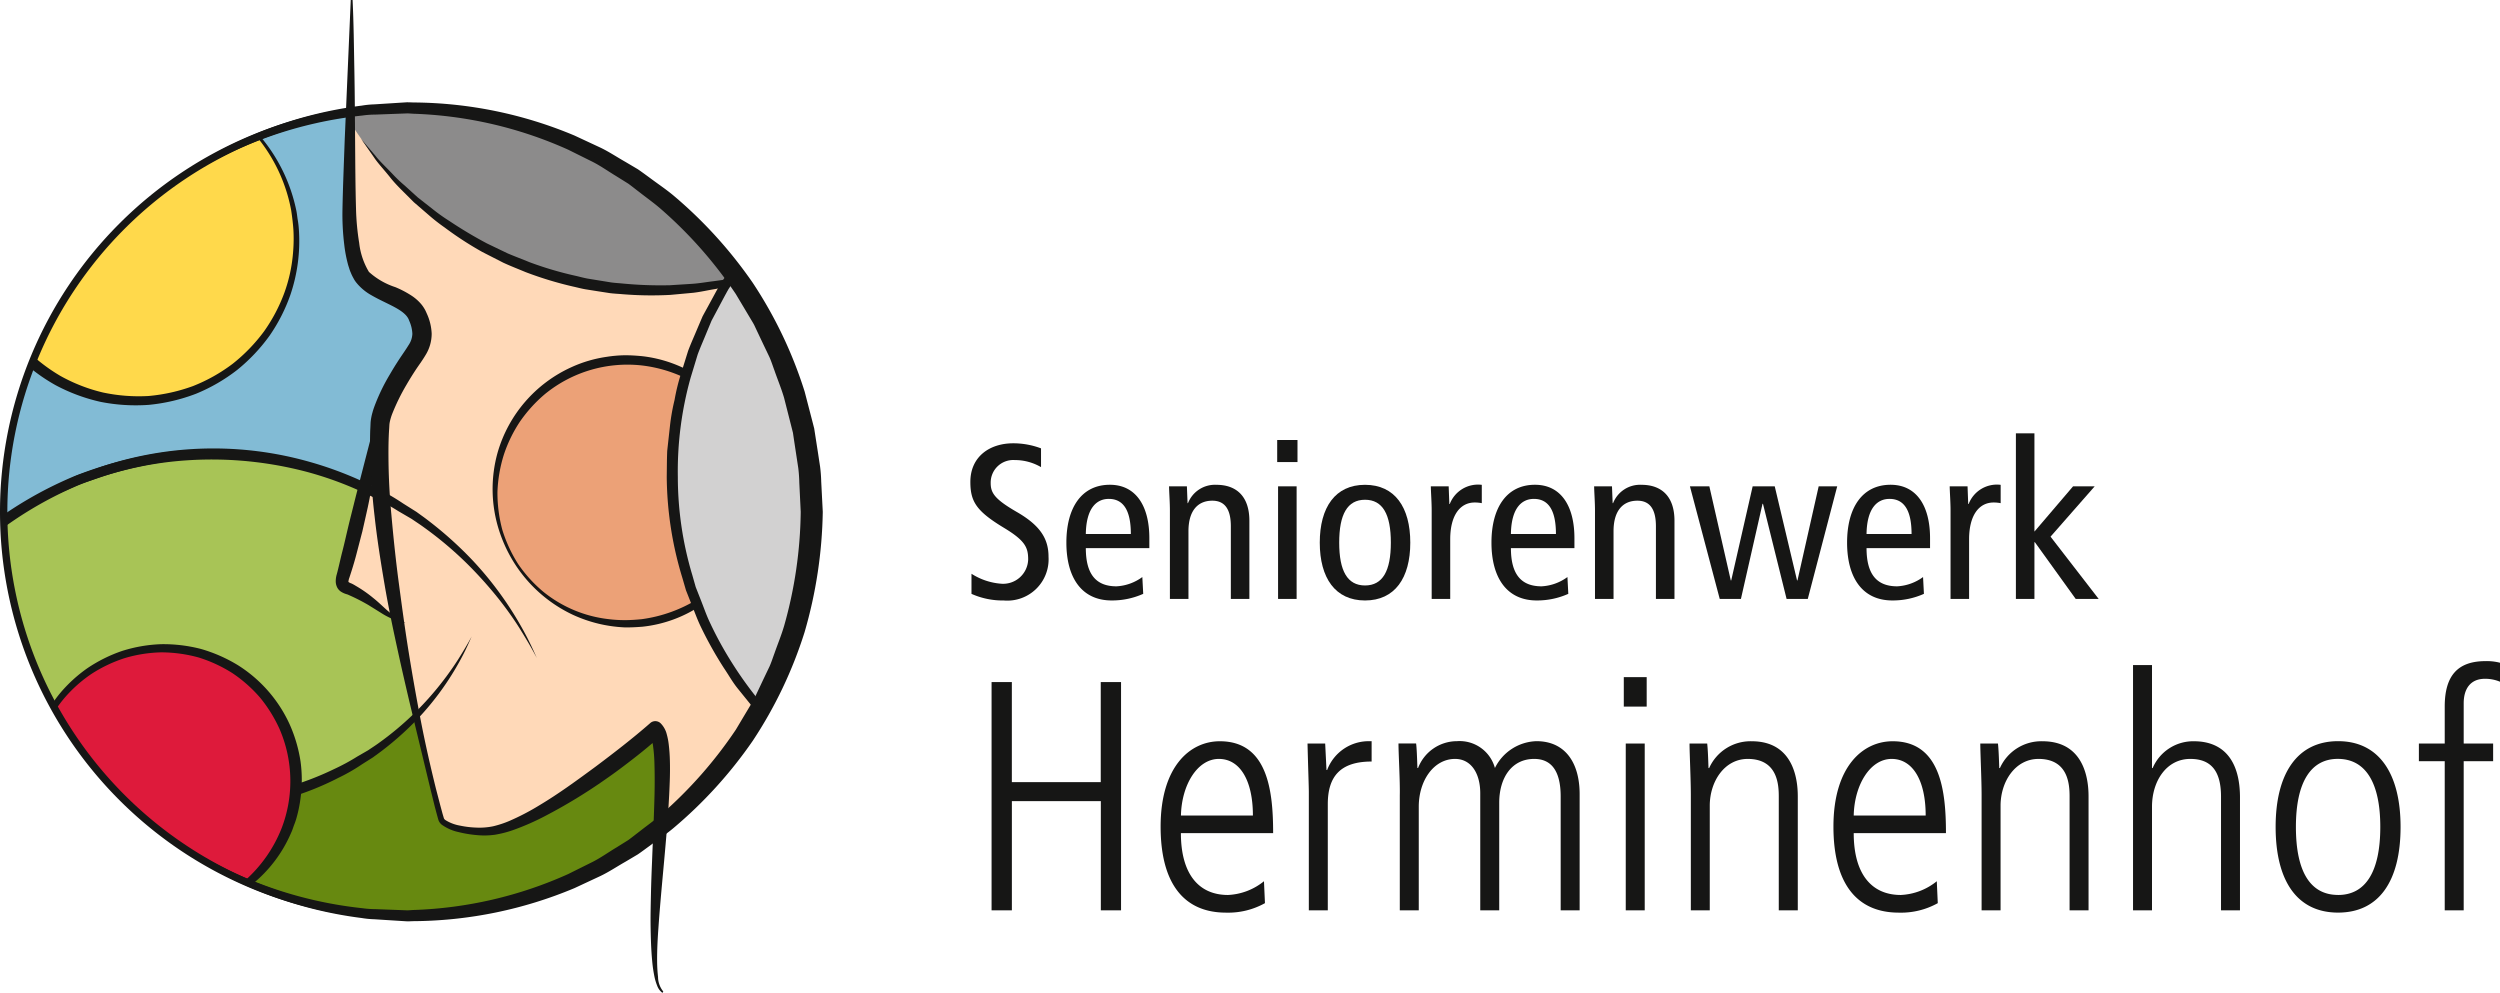 <?xml version="1.0" encoding="UTF-8"?>
<svg xmlns="http://www.w3.org/2000/svg" xmlns:xlink="http://www.w3.org/1999/xlink" width="221.668" height="88.034" viewBox="0 0 221.668 88.034">
  <defs>
    <clipPath id="clip-path">
      <path id="Pfad_983" data-name="Pfad 983" d="M9.257,56.329A35.825,35.825,0,1,0,45.08,20.5,35.825,35.825,0,0,0,9.257,56.329" transform="translate(-9.257 -20.503)" fill="none"></path>
    </clipPath>
  </defs>
  <g id="Gruppe_55" data-name="Gruppe 55" transform="translate(-13282.4 172.718)">
    <g id="Gruppe_49" data-name="Gruppe 49">
      <g id="Gruppe_37" data-name="Gruppe 37" transform="translate(13282.728 -163.16)">
        <g id="Gruppe_36" data-name="Gruppe 36" clip-path="url(#clip-path)">
          <path id="Pfad_965" data-name="Pfad 965" d="M37.5,20.233A14.3,14.3,0,0,1,40.369,21l-.062,12.681s2,3.088,2.267,3a33.117,33.117,0,0,1,3.974,2.445l-.122,2.936L43.49,46.768l-.583,8.137L38.02,52.851,28.263,51.3S11.94,57.754,9.3,57.165C5.39,56.292,15.88,29.918,15.88,29.918L28.508,23.1Z" transform="translate(-9.656 -20.637)" fill="#82bbd5"></path>
          <path id="Pfad_966" data-name="Pfad 966" d="M58.507,90.869a31.843,31.843,0,1,1-8.533-44.216,31.842,31.842,0,0,1,8.533,44.216" transform="translate(-13.589 -10.516)" fill="#a8c456"></path>
          <path id="Pfad_967" data-name="Pfad 967" d="M58.646,90.994s-.467.626-1.345,1.8c-.228.286-.449.635-.752.967s-.638.694-1,1.086-.733.826-1.172,1.246l-1.45,1.29a30.959,30.959,0,0,1-8.357,5.182A32.869,32.869,0,0,1,32.089,105.1a32.767,32.767,0,0,1-14.652-3.54c-.615-.283-1.175-.676-1.771-1.013l-.888-.528-.443-.265c-.165-.108-.283-.206-.429-.311a31.654,31.654,0,0,1-3.285-2.609,31.365,31.365,0,0,1-5.626-6.626L3.86,88.289c-.374-.648-.651-1.348-.982-2.023L2.4,85.24c-.136-.351-.257-.71-.386-1.066-.243-.718-.532-1.425-.74-2.159a32.243,32.243,0,0,1,.142-18.427l.79-2.235.2-.559.254-.537.506-1.075.509-1.075a11.458,11.458,0,0,1,.589-1.031L5.5,55.015a35.55,35.55,0,0,1,6.4-6.945A34.54,34.54,0,0,1,20,43.3a34.628,34.628,0,0,1,8.963-2.221c.758-.082,1.522-.076,2.279-.117.378-.012.756-.036,1.133-.04l1.13.064c.75.055,1.5.052,2.242.157s1.474.228,2.205.34a33.14,33.14,0,0,1,11.9,4.84c.151.1.289.171.451.283l.408.313.814.621c.531.427,1.1.795,1.591,1.262A32.049,32.049,0,0,1,64.149,73.628a31.015,31.015,0,0,1-1.7,9.684q-.349.965-.658,1.826c-.227.565-.5,1.069-.721,1.553s-.44.922-.636,1.327-.436.74-.618,1.059l-1.169,1.917m0,0s.4-.669,1.157-1.925c.181-.319.418-.654.614-1.06s.4-.851.627-1.332.488-.988.71-1.554q.3-.859.647-1.827a30.927,30.927,0,0,0,1.643-9.669,31.773,31.773,0,0,0-2.389-12.45,32.444,32.444,0,0,0-8.813-12.025c-.488-.451-1.068-.817-1.6-1.232l-.823-.609L50,47c-.122-.08-.285-.174-.427-.26a32.57,32.57,0,0,0-11.742-4.581l-2.162-.3c-.724-.092-1.461-.077-2.193-.122l-1.1-.046c-.369.01-.737.039-1.106.055-.739.053-1.483.058-2.221.147a34.188,34.188,0,0,0-8.714,2.219,33.6,33.6,0,0,0-7.835,4.68,34.667,34.667,0,0,0-6.209,6.811A34.714,34.714,0,0,0,2.3,63.863,33.664,33.664,0,0,0,.873,72.876,34.332,34.332,0,0,0,2.055,81.79c.191.719.464,1.412.691,2.116.122.35.233.7.36,1.048l.454,1.007c.313.664.574,1.354.93,1.992s.724,1.265,1.084,1.892a30.745,30.745,0,0,0,5.41,6.565,30.89,30.89,0,0,0,3.22,2.637c.133.1.282.219.4.3l.435.265.865.534c.583.34,1.132.737,1.732,1.025a32.46,32.46,0,0,0,14.452,3.709,31.79,31.79,0,0,0,12.444-2.417A30.891,30.891,0,0,0,52.9,97.344l1.455-1.281c.442-.417.81-.854,1.177-1.237l1-1.078c.3-.332.528-.676.756-.962l1.355-1.791" transform="translate(-13.728 -10.64)" fill="#161615"></path>
          <path id="Pfad_968" data-name="Pfad 968" d="M59.316,1.9,30.472,24.711,30.1,43.453l6.227,4.922-.085,3.389L34,53.034l-1.271,2.477-.968,8.122-2.2,8.217,4.889,2.9,1.867,10.141,1.95,7.708s.822.887,3.639.943a7.5,7.5,0,0,0,4.338-1.054l9.684-6.748,1.731-.343.948,12.482L84.285,54.735Z" transform="translate(0.549 -29.489)" fill="#ffd9b8"></path>
          <path id="Pfad_969" data-name="Pfad 969" d="M84.921,32.568A31.843,31.843,0,0,1,30.309,0" transform="translate(-0.844 -30.405)" fill="#8c8b8b"></path>
          <path id="Pfad_970" data-name="Pfad 970" d="M62.038,47.278a11.7,11.7,0,1,1-11.7-11.7,11.7,11.7,0,0,1,11.7,11.7" transform="translate(4.931 -13.223)" fill="#eca177"></path>
          <path id="Pfad_971" data-name="Pfad 971" d="M62.148,47.412s-.013.288-.037.826a6.648,6.648,0,0,1-.108.988c-.033.193-.05.4-.095.626s-.108.452-.166.7A11.928,11.928,0,0,1,57.081,57.4a11.48,11.48,0,0,1-5.311,1.968c-.51.04-1.008.068-1.551.061A12.252,12.252,0,0,1,45.582,58.3a12.375,12.375,0,0,1-5.023-4.348,12.655,12.655,0,0,1-1.49-3.1,12.015,12.015,0,0,1-.141-6.912A11.947,11.947,0,0,1,45.5,36.346a11.422,11.422,0,0,1,3.142-.914,11.283,11.283,0,0,1,1.585-.133c.562,0,1.014.034,1.53.082A11.552,11.552,0,0,1,60.34,40.9a12.025,12.025,0,0,1,1.407,3.368l.165.7c.044.219.062.432.093.624a6.618,6.618,0,0,1,.107.989c.022.54.036.827.036.827m-.079,0s-.016-.285-.047-.82a6.667,6.667,0,0,0-.119-.979c-.033-.191-.058-.4-.11-.617l-.19-.682a10.766,10.766,0,0,0-1.56-3.212,11.855,11.855,0,0,0-3.319-3.145A12.151,12.151,0,0,0,51.7,36.2a11.559,11.559,0,0,0-8.567,2.537,12.545,12.545,0,0,0-2.189,2.4,12.177,12.177,0,0,0-1.456,2.97,12.551,12.551,0,0,0-.571,3.319,12.732,12.732,0,0,0,.429,3.34,12.393,12.393,0,0,0,1.412,3.052,11.983,11.983,0,0,0,2.226,2.451,11.2,11.2,0,0,0,5.752,2.423,11.541,11.541,0,0,0,1.513.092c.467,0,.971-.036,1.443-.082a12.621,12.621,0,0,0,5.039-1.818,11.824,11.824,0,0,0,3.316-3.154,10.814,10.814,0,0,0,1.56-3.215c.067-.24.129-.469.188-.684s.076-.423.108-.614a6.634,6.634,0,0,0,.117-.98c.031-.537.046-.823.046-.823" transform="translate(4.862 -13.357)" fill="#161615"></path>
          <path id="Pfad_972" data-name="Pfad 972" d="M24.031,71.617l2.735-3.69,1.255-4.458L31.5,62.023l4.965-3.171,2.149-1.943,2.445,9.371a5.826,5.826,0,0,0,3.47.856c2.508.046,5.886-2.018,5.886-2.018l9.847-7.078.262,3.313.053,5.9a41.323,41.323,0,0,1-20.039,7.316,31.375,31.375,0,0,1-16.511-2.953" transform="translate(-2.122 -2.919)" fill="#678910"></path>
          <path id="Pfad_973" data-name="Pfad 973" d="M6.67,55.491l1.5,1.831c.48.578,1.152,1.2,1.87,1.941.368.366.819.7,1.259,1.075a14.539,14.539,0,0,0,1.44,1.13c.529.357,1.065.752,1.643,1.12l1.858,1.032c.647.334,1.35.6,2.044.916a9.1,9.1,0,0,0,1.084.406l1.117.374a26.481,26.481,0,0,0,4.771,1,26.5,26.5,0,0,0,9.98-.737A26.151,26.151,0,0,0,39.8,63.871a18.36,18.36,0,0,0,2.054-1.111l.976-.564c.311-.214.636-.418.925-.63A26.8,26.8,0,0,0,46.9,58.935a27.48,27.48,0,0,0,3.9-4.786c.4-.636.7-1.142.9-1.495l.3-.541-.252.566c-.166.366-.414.906-.779,1.566A24.808,24.808,0,0,1,47.3,59.322a27.077,27.077,0,0,1-3.128,2.825c-.3.236-.6.445-.906.673l-.991.627a16.267,16.267,0,0,1-2.091,1.2A25.2,25.2,0,0,1,35.487,66.5a25.729,25.729,0,0,1-10.35.764,25.554,25.554,0,0,1-4.919-1.121c-.384-.139-.768-.276-1.146-.412a7.272,7.272,0,0,1-1.1-.454c-.7-.351-1.413-.654-2.066-1.023L14.04,63.118c-.578-.4-1.112-.823-1.636-1.21a12.708,12.708,0,0,1-1.416-1.215c-.426-.415-.857-.776-1.209-1.172-.684-.81-1.321-1.477-1.765-2.084C7.159,56.2,6.67,55.491,6.67,55.491" transform="translate(-10.506 -5.236)" fill="#161615"></path>
          <path id="Pfad_974" data-name="Pfad 974" d="M19.453,75.859a11.745,11.745,0,1,1,14.5-8.106,11.745,11.745,0,0,1-14.5,8.106" transform="translate(-8.463 -4.9)" fill="#de1a3b"></path>
          <path id="Pfad_975" data-name="Pfad 975" d="M19.5,76.024l-.784-.265a6.6,6.6,0,0,1-.924-.378c-.178-.085-.377-.163-.575-.268s-.4-.236-.62-.362A11.929,11.929,0,0,1,10.9,62.744a14.946,14.946,0,0,1,.328-1.507A12.383,12.383,0,0,1,13.456,57a12.605,12.605,0,0,1,2.472-2.284,13.028,13.028,0,0,1,3.091-1.539,12.932,12.932,0,0,1,3.466-.6A13.333,13.333,0,0,1,26.013,53a13.364,13.364,0,0,1,3.263,1.431,12.149,12.149,0,0,1,4.594,5.238,12.779,12.779,0,0,1,.968,3.28,12.01,12.01,0,0,1,0,3.31,11.743,11.743,0,0,1-.313,1.575,6.355,6.355,0,0,1-.245.749c-.092.237-.154.469-.268.707a11.9,11.9,0,0,1-3.463,4.581,12.1,12.1,0,0,1-7.9,2.635l-.721-.031c-.225-.016-.435-.056-.629-.079a6.725,6.725,0,0,1-.985-.174l-.811-.2m.03-.093.805.175a6.727,6.727,0,0,0,.977.147c.194.019.4.053.623.064s.461,0,.712,0A10.7,10.7,0,0,0,26.17,75.7a11.624,11.624,0,0,0,3.942-2.343,12.163,12.163,0,0,0,3.021-4.382,11.636,11.636,0,0,0-.162-8.9,12.46,12.46,0,0,0-1.7-2.739,12.14,12.14,0,0,0-2.454-2.181,12.483,12.483,0,0,0-3.016-1.4,12.613,12.613,0,0,0-3.3-.454,12.225,12.225,0,0,0-3.271.518,12.389,12.389,0,0,0-2.95,1.41,12.052,12.052,0,0,0-2.383,2.133,11.272,11.272,0,0,0-1.649,2.614A11.06,11.06,0,0,0,11.7,61.4c-.138.458-.257.951-.353,1.422a11.857,11.857,0,0,0,.325,5.437A11.706,11.706,0,0,0,13.9,72.328a10.728,10.728,0,0,0,2.743,2.337l.615.357c.2.105.392.184.568.267a6.5,6.5,0,0,0,.916.375l.783.265" transform="translate(-8.522 -5.017)" fill="#161615"></path>
          <path id="Pfad_976" data-name="Pfad 976" d="M79.556,84.526a31.843,31.843,0,0,1-.571-63.584" transform="translate(10.039 -20.291)" fill="#d2d1d1"></path>
          <path id="Pfad_977" data-name="Pfad 977" d="M79.705,84.526l-1.083-.046c-.7-.042-1.742-.122-3.05-.322A31.653,31.653,0,0,1,65.231,80.59a32.9,32.9,0,0,1-5.978-4.317l-1.39-1.4a13.943,13.943,0,0,1-1.375-1.49l-1.32-1.634c-.443-.553-.787-1.175-1.189-1.768a33.594,33.594,0,0,1-2.121-3.807c-.31-.669-.556-1.37-.841-2.06l-.412-1.043L50.294,62A31.4,31.4,0,0,1,48.9,53.008c.013-.765.009-1.53.042-2.294q.125-1.139.251-2.276a18.247,18.247,0,0,1,.4-2.242,17.793,17.793,0,0,1,.531-2.2q.336-1.079.669-2.146c.262-.7.572-1.373.853-2.055l.432-1.013c.175-.322.351-.642.525-.961.351-.638.687-1.277,1.044-1.9l1.2-1.759.593-.863.676-.789,1.329-1.551c.466-.506.921-.951,1.394-1.409a32.868,32.868,0,0,1,5.895-4.416A31.044,31.044,0,0,1,75.009,21.39a28.984,28.984,0,0,1,3.045-.378l1.081-.07-1.077.122c-.7.083-1.725.243-3.01.513a33.024,33.024,0,0,0-4.541,1.338,32.663,32.663,0,0,0-5.488,2.7,32.228,32.228,0,0,0-5.669,4.446c-.446.452-.921.937-1.342,1.418q-.625.763-1.264,1.544c-.211.26-.426.521-.641.783-.19.28-.38.564-.571.847q-.576.852-1.158,1.719c-.343.607-.666,1.232-1,1.854l-.5.939-.411.989c-.268.666-.565,1.324-.816,2l-.635,2.09A30.82,30.82,0,0,0,49.883,53a30.392,30.392,0,0,0,1.287,8.733l.3,1.054.4,1.016c.27.67.5,1.355.8,2.006A32.232,32.232,0,0,0,54.7,69.529a33.946,33.946,0,0,0,5.067,6.246,32.028,32.028,0,0,0,15.841,8.2c1.293.239,2.316.384,3.021.455l1.078.1" transform="translate(9.89 -20.291)" fill="#161615"></path>
          <path id="Pfad_978" data-name="Pfad 978" d="M32.942,38.049l.034.261a4.57,4.57,0,0,1,.053.741c.015.331,0,.713-.021,1.163s-.056.949-.123,1.492c-.108,1.091-.294,2.353-.538,3.7-.126.67-.248,1.364-.4,2.061s-.317,1.409-.476,2.118c-.184.7-.366,1.407-.547,2.1s-.394,1.367-.611,2.026a1.23,1.23,0,0,0-.076.313.216.216,0,0,0,0,.042l0,0-.015-.024.009.013.015.027c-.021-.031-.031-.03-.027-.025a.959.959,0,0,0,.289.151c.206.095.317.176.457.254A11.3,11.3,0,0,1,32.444,55.5c.437.35.795.7,1.118.992a9.139,9.139,0,0,0,.879.7,8.734,8.734,0,0,0,.851.516s-.09-.021-.257-.062a5.448,5.448,0,0,1-.715-.222,6.488,6.488,0,0,1-1.054-.522c-.374-.233-.8-.5-1.256-.782a16.923,16.923,0,0,0-1.508-.784c-.139-.061-.3-.142-.39-.168a1.867,1.867,0,0,1-.581-.265,1.009,1.009,0,0,1-.2-.2l-.019-.024-.009-.013-.031-.049a.957.957,0,0,1-.056-.11,1.221,1.221,0,0,1-.105-.44,2.2,2.2,0,0,1,.092-.679c.175-.642.313-1.327.491-2.014s.334-1.393.5-2.094.347-1.4.518-2.091.346-1.367.512-2.023c.338-1.311.654-2.534.925-3.583.135-.525.257-1.007.366-1.433.09-.427.2-.8.257-1.106a7.133,7.133,0,0,0,.133-.725c.024-.171.037-.261.037-.261" transform="translate(0.331 -12.029)" fill="#161615"></path>
          <path id="Pfad_979" data-name="Pfad 979" d="M20.693,18.881a14.23,14.23,0,1,1-13.069,15.3,14.231,14.231,0,0,1,13.069-15.3" transform="translate(-10.067 -21.308)" fill="#ffd94b"></path>
          <path id="Pfad_980" data-name="Pfad 980" d="M20.841,18.846l1.005-.028a8.036,8.036,0,0,1,1.207.042c.237.022.5.028.765.065l.857.15a14.54,14.54,0,0,1,8.567,5.112,14.789,14.789,0,0,1,2.9,6.138c.073.3.095.6.145.909a8.437,8.437,0,0,1,.108.934,14.856,14.856,0,0,1-.755,5.735A15.182,15.182,0,0,1,33.8,41.517a15.688,15.688,0,0,1-2.858,3.03,15.518,15.518,0,0,1-3.667,2.127,15.951,15.951,0,0,1-4.186.986,16.064,16.064,0,0,1-4.264-.261,15.737,15.737,0,0,1-4-1.48,15.652,15.652,0,0,1-3.363-2.528A15.333,15.333,0,0,1,9,40.088,15.2,15.2,0,0,1,7.311,34.45a8.231,8.231,0,0,1-.037-.949c0-.307-.024-.6,0-.914a14.486,14.486,0,0,1,1.974-6.624,14.762,14.762,0,0,1,3.891-4.281,14.523,14.523,0,0,1,3.931-2.049l.829-.27c.262-.077.516-.122.747-.176a8.056,8.056,0,0,1,1.189-.219l1-.12m.006.1-.989.138a7.987,7.987,0,0,0-1.175.24c-.228.059-.479.108-.737.188l-.811.294a13.117,13.117,0,0,0-3.762,2.174,14.147,14.147,0,0,0-3.534,4.314,14.736,14.736,0,0,0-1.628,6.285A14.257,14.257,0,0,0,9.9,39.6a14.411,14.411,0,0,0,2.26,3.1,15.121,15.121,0,0,0,3.113,2.41,14.716,14.716,0,0,0,3.734,1.452,15.262,15.262,0,0,0,4.059.313,15.416,15.416,0,0,0,3.942-.882,14.876,14.876,0,0,0,3.518-1.977,15.087,15.087,0,0,0,2.769-2.861,14.611,14.611,0,0,0,1.814-3.442,13.6,13.6,0,0,0,.776-3.681,13.743,13.743,0,0,0,.024-1.851c-.037-.584-.114-1.192-.2-1.772a14.384,14.384,0,0,0-2.675-6.051,14.228,14.228,0,0,0-4.264-3.687,13.121,13.121,0,0,0-4.1-1.5l-.85-.148c-.268-.037-.523-.043-.759-.064a8.119,8.119,0,0,0-1.2-.043l-1,.028" transform="translate(-10.219 -21.321)" fill="#161615"></path>
          <path id="Pfad_981" data-name="Pfad 981" d="M72.074,31.8l-.446.273c-.3.174-.724.433-1.292.725a29.5,29.5,0,0,1-4.891,2.035l-1.656.442-.866.23L62,35.68c-.624.1-1.265.252-1.926.328l-2.026.187a31.3,31.3,0,0,1-4.258-.062c-.362-.033-.728-.046-1.09-.092l-1.087-.168L50.521,35.7c-.362-.062-.718-.16-1.08-.24a31.9,31.9,0,0,1-4.21-1.278c-.67-.279-1.344-.54-1.989-.838l-1.874-.957a30.049,30.049,0,0,1-3.334-2.168,16.241,16.241,0,0,1-1.446-1.134q-.674-.581-1.3-1.121c-.768-.787-1.517-1.467-2.07-2.168S32.123,24.538,31.77,24L30.625,22.36l1.293,1.524c.389.5.964,1.023,1.566,1.665a11.91,11.91,0,0,0,1.02.961q.547.5,1.149,1.044c.426.332.868.681,1.327,1.04a15.848,15.848,0,0,0,1.467,1.044,38.2,38.2,0,0,0,3.329,1.99l1.845.887c.636.271,1.293.513,1.944.783a30.979,30.979,0,0,0,4.094,1.209c.349.079.694.178,1.045.242l1.057.172,1.053.171c.351.047.706.064,1.057.1a34.85,34.85,0,0,0,4.136.147l1.978-.125c.645-.043,1.263-.159,1.874-.23l.9-.125c.3-.064.589-.126.876-.19.571-.123,1.123-.245,1.651-.359a35.049,35.049,0,0,0,4.962-1.677c1.167-.5,1.82-.826,1.82-.826" transform="translate(1.063 -19.606)" fill="#161615"></path>
          <path id="Pfad_982" data-name="Pfad 982" d="M3.976,55.334,5.628,52.98c.541-.736,1.321-1.541,2.156-2.518.43-.479.957-.914,1.474-1.413a15.519,15.519,0,0,1,1.725-1.468c.638-.467,1.286-.98,1.989-1.462l2.264-1.367c.792-.443,1.654-.808,2.511-1.232.217-.1.429-.217.654-.3s.455-.162.685-.243l1.393-.492a31.2,31.2,0,0,1,18.5-.415,31.665,31.665,0,0,1,5.695,2.226,19.235,19.235,0,0,1,2.539,1.443l1.2.756c.372.274.743.528,1.1.811a33.13,33.13,0,0,1,3.805,3.415,30.381,30.381,0,0,1,4.489,6.14c.448.8.755,1.453.961,1.9l.311.685-.359-.66c-.233-.43-.6-1.05-1.078-1.824s-1.108-1.689-1.891-2.686a36.063,36.063,0,0,0-2.83-3.165A32.207,32.207,0,0,0,49.1,47.885c-.353-.261-.743-.51-1.12-.77l-1.189-.694a22.9,22.9,0,0,0-2.5-1.366,30.712,30.712,0,0,0-5.56-2.1,33.016,33.016,0,0,0-12.178-.9,31.219,31.219,0,0,0-5.816,1.244c-.457.154-.912.31-1.361.464a10.617,10.617,0,0,0-1.317.5c-.847.386-1.7.715-2.488,1.124l-2.259,1.266c-.7.449-1.354.934-2,1.372A17.141,17.141,0,0,0,9.568,49.4c-.535.466-1.081.869-1.526,1.317-.868.915-1.682,1.67-2.263,2.376l-1.8,2.239" transform="translate(-11.808 -10.662)" fill="#161615"></path>
        </g>
      </g>
      <path id="Pfad_984" data-name="Pfad 984" d="M9.258,56.488s.046.878.135,2.524c.033.409.021.873.1,1.373s.162,1.047.254,1.637.169,1.228.317,1.9q.258.994.549,2.112a33.983,33.983,0,0,0,4.584,10.034A35.616,35.616,0,0,0,25.3,86.092a36.371,36.371,0,0,0,15.773,5.542,8.293,8.293,0,0,0,1.12.08l1.13.043,1.134.042.571.022c.142,0,.372-.021.555-.031A36.284,36.284,0,0,0,59.316,88.6q1.086-.541,2.178-1.084c.724-.371,1.391-.851,2.094-1.271l1.044-.652c.332-.24.654-.5.982-.749.647-.512,1.327-.985,1.95-1.532A38.259,38.259,0,0,0,74.175,75.8q.647-1.086,1.3-2.176c.105-.184.221-.362.32-.547l.27-.575.543-1.151.55-1.149c.172-.387.3-.795.448-1.192.279-.8.607-1.591.847-2.408a38.576,38.576,0,0,0,1.473-10.109L79.8,53.9a12.749,12.749,0,0,0-.092-1.3l-.19-1.25L79.328,50.1l-.092-.626-.157-.62-.63-2.48c-.239-.816-.568-1.6-.847-2.408-.15-.4-.274-.8-.446-1.192l-.55-1.148-.544-1.149-.271-.575c-.1-.187-.214-.365-.32-.547q-.65-1.09-1.3-2.177a38.1,38.1,0,0,0-6.611-7.513c-.621-.547-1.3-1.02-1.949-1.532-.328-.249-.65-.507-.982-.749l-1.044-.651c-.7-.421-1.37-.9-2.094-1.271L59.313,24.38A36.351,36.351,0,0,0,45.6,21.19c-.179-.01-.4-.028-.549-.031l-.577.021-1.152.043-1.143.043a8.009,8.009,0,0,0-1.126.083A36.334,36.334,0,0,0,25.3,26.886,35.576,35.576,0,0,0,15.194,36.913a33.981,33.981,0,0,0-4.585,10.035q-.289,1.114-.549,2.11c-.148.667-.215,1.308-.316,1.9s-.178,1.136-.255,1.636-.064.964-.1,1.373c-.089,1.646-.135,2.524-.135,2.524m0,0s.042-.878.12-2.524c.031-.411.019-.873.09-1.375s.157-1.048.245-1.639.163-1.232.308-1.9l.538-2.116a35.705,35.705,0,0,1,4.5-10.108A36.192,36.192,0,0,1,41,20.469a8.511,8.511,0,0,1,1.139-.113l1.142-.073c.383-.024.767-.047,1.149-.073L45,20.174c.245,0,.4.012.612.016A37.4,37.4,0,0,1,59.87,23.124q1.143.532,2.294,1.069c.764.366,1.473.844,2.217,1.265l1.106.654c.353.242.7.5,1.046.752.688.516,1.413,1,2.079,1.55a39.3,39.3,0,0,1,7.062,7.768,38.177,38.177,0,0,1,4.6,9.644l.679,2.613.168.655.105.676.211,1.354.206,1.355a13.152,13.152,0,0,1,.1,1.326l.138,2.683a40.446,40.446,0,0,1-1.611,10.661,38.177,38.177,0,0,1-4.6,9.644,39.152,39.152,0,0,1-7.063,7.763c-.666.556-1.391,1.034-2.079,1.55-.349.251-.691.512-1.045.753l-1.1.653c-.743.421-1.452.9-2.216,1.265l-2.294,1.071a37.524,37.524,0,0,1-14.235,2.933c-.2,0-.362.018-.607.016l-.586-.036-1.164-.074-1.157-.074a8.388,8.388,0,0,1-1.143-.113,36.206,36.206,0,0,1-25.918-16.35,35.7,35.7,0,0,1-4.5-10.108l-.538-2.116c-.145-.669-.209-1.311-.307-1.9s-.171-1.137-.246-1.639-.059-.964-.09-1.375c-.079-1.646-.12-2.524-.12-2.524" transform="translate(13273.472 -183.822)" fill="#161615"></path>
      <path id="Pfad_985" data-name="Pfad 985" d="M45.188,92.587A36.152,36.152,0,1,1,81.34,56.435,36.193,36.193,0,0,1,45.188,92.587m0-71.648a35.5,35.5,0,1,0,35.5,35.5,35.537,35.537,0,0,0-35.5-35.5" transform="translate(13273.364 -183.769)" fill="#161615"></path>
      <path id="Pfad_986" data-name="Pfad 986" d="M57.881,102.092a1.35,1.35,0,0,1-.466-.627,4.959,4.959,0,0,1-.227-.727,12.333,12.333,0,0,1-.219-1.483c-.092-.991-.122-1.981-.138-2.97s.009-1.975.03-2.961.058-1.969.1-2.953c.073-1.965.171-3.927.217-5.876.022-.974.019-1.947-.013-2.9a13.448,13.448,0,0,0-.117-1.394,4.5,4.5,0,0,0-.131-.62,1.233,1.233,0,0,0-.135-.317h.979c-.789.73-1.587,1.385-2.411,2.026s-1.652,1.268-2.509,1.858A47.216,47.216,0,0,1,47.5,86.4a21.9,21.9,0,0,1-2.9,1.271,9.576,9.576,0,0,1-1.566.4,6.757,6.757,0,0,1-1.63.031,9.977,9.977,0,0,1-1.578-.26,3.984,3.984,0,0,1-1.526-.67,1.139,1.139,0,0,1-.174-.19.791.791,0,0,1-.116-.24l-.111-.39-.2-.752-.371-1.5-1.452-6.021c-.485-2.006-.957-4.019-1.4-6.039s-.876-4.044-1.223-6.085-.676-4.09-.9-6.157a59.964,59.964,0,0,1-.4-6.254c0-.526,0-1.054.03-1.585l.019-.44a3.786,3.786,0,0,1,.058-.423,4.272,4.272,0,0,1,.111-.47c.036-.147.083-.279.128-.415a17.046,17.046,0,0,1,1.4-2.935q.4-.692.838-1.358c.3-.454.6-.873.829-1.253a1.9,1.9,0,0,0,.34-1.008,3.105,3.105,0,0,0-.282-1.164c-.2-.632-.985-1.062-1.9-1.51-.452-.225-.936-.449-1.425-.734a4.574,4.574,0,0,1-1.406-1.188c-.055-.083-.083-.11-.157-.239l-.092-.169a3.657,3.657,0,0,1-.193-.411,3.142,3.142,0,0,1-.157-.429c-.046-.136-.09-.273-.122-.408a11.824,11.824,0,0,1-.3-1.609,22.149,22.149,0,0,1-.163-3.174c.039-2.081.129-4.133.2-6.2l.534-12.361.163,0c.1,2.066.117,4.127.157,6.191s.049,4.124.065,6.187.025,4.129.083,6.171a22.18,22.18,0,0,0,.28,2.991,6.355,6.355,0,0,0,.865,2.567,6.479,6.479,0,0,0,2.345,1.352,8.671,8.671,0,0,1,1.493.793,3.93,3.93,0,0,1,.731.639,2.83,2.83,0,0,1,.326.44c.062.1.089.154.117.209l.059.125.043.1a4.734,4.734,0,0,1,.449,1.82,3.609,3.609,0,0,1-.552,1.909c-.3.506-.612.912-.881,1.323s-.537.841-.787,1.272a18.429,18.429,0,0,0-1.289,2.626,4.753,4.753,0,0,0-.184.6,2.461,2.461,0,0,0-.056.34l-.019.332c-.036.5-.052,1-.061,1.505a57.975,57.975,0,0,0,.252,6.1c.181,2.035.392,4.075.664,6.111s.544,4.074.872,6.105.684,4.06,1.075,6.082.848,4.031,1.342,6.031l.389,1.492.2.741.105.354c.028.08.022.07.049.107a.457.457,0,0,0,.089.089,3.577,3.577,0,0,0,1.312.5,8.418,8.418,0,0,0,1.48.175,5.944,5.944,0,0,0,1.453-.119,8.955,8.955,0,0,0,1.4-.458,21.008,21.008,0,0,0,2.681-1.393c1.744-1.04,3.393-2.253,5.036-3.463,1.627-1.222,3.267-2.485,4.768-3.8l.044-.039a.679.679,0,0,1,.933.037,2.114,2.114,0,0,1,.534.979,5.8,5.8,0,0,1,.163.823,15.054,15.054,0,0,1,.11,1.545c.028,1.011-.015,2-.065,3-.1,1.98-.273,3.942-.451,5.9s-.365,3.911-.5,5.864c-.07.976-.123,1.953-.117,2.926a13.427,13.427,0,0,0,.082,1.449,2.066,2.066,0,0,0,.467,1.284Z" transform="translate(13283.257 -186.776)" fill="#161615"></path>
      <path id="Pfad_987" data-name="Pfad 987" d="M73.319,42.676a4.6,4.6,0,0,0-2.33-.627,2,2,0,0,0-2.133,2.036c0,.881.351,1.43,2.309,2.564,2.115,1.215,2.819,2.408,2.819,3.974A3.663,3.663,0,0,1,70.012,54.5a6.8,6.8,0,0,1-2.859-.587V52.13a5.663,5.663,0,0,0,2.6.881,2.221,2.221,0,0,0,2.426-2.153c0-1.057-.273-1.664-2.113-2.779-2.466-1.487-3.013-2.33-3.013-4.092,0-2.25,1.722-3.424,3.8-3.424a6.951,6.951,0,0,1,2.465.449Z" transform="translate(13301.386 -173.975)" fill="#161615"></path>
      <path id="Pfad_988" data-name="Pfad 988" d="M74.519,48.66c0,2.31.9,3.387,2.72,3.387a4.246,4.246,0,0,0,2.29-.823l.079,1.489a6.764,6.764,0,0,1-2.8.587c-2.643,0-4.013-2-4.013-5.128s1.37-5.13,3.856-5.13c2.251,0,3.5,1.8,3.5,4.738v.879Zm3.992-1.252c0-2.075-.645-3.113-1.958-3.113-1.057,0-2,.783-2.035,3.113Z" transform="translate(13304.158 -172.777)" fill="#161615"></path>
      <path id="Pfad_989" data-name="Pfad 989" d="M79.01,45.334c0-.724-.058-1.449-.077-2.153h1.584l.059,1.489h.039a2.565,2.565,0,0,1,2.525-1.625c1.742,0,2.917,1,2.917,3.19v6.93H84.413V46.723c0-1.585-.587-2.27-1.645-2.27-1.292,0-2.113.9-2.113,2.7v6.009H79.01Z" transform="translate(13307.122 -172.776)" fill="#161615"></path>
      <path id="Pfad_990" data-name="Pfad 990" d="M87.2,42.323H85.4V40.365h1.8Zm-1.722,2.152h1.645v9.983H85.478Z" transform="translate(13310.245 -174.07)" fill="#161615"></path>
      <path id="Pfad_991" data-name="Pfad 991" d="M91.958,43.045c2.643,0,4.013,1.995,4.013,5.128S94.6,53.3,91.958,53.3s-4.013-2-4.013-5.127,1.37-5.128,4.013-5.128m0,8.925c1.566,0,2.29-1.292,2.29-3.8s-.724-3.8-2.29-3.8-2.29,1.292-2.29,3.8.724,3.8,2.29,3.8" transform="translate(13311.475 -172.776)" fill="#161615"></path>
      <path id="Pfad_992" data-name="Pfad 992" d="M94.661,45.334c0-.724-.058-1.449-.077-2.153h1.584l.059,1.566h.039a2.68,2.68,0,0,1,2.838-1.7v1.625a3.167,3.167,0,0,0-.626-.059c-1.272,0-2.173,1.1-2.173,3.268v5.285H94.661Z" transform="translate(13314.682 -172.776)" fill="#161615"></path>
      <path id="Pfad_993" data-name="Pfad 993" d="M99.935,48.66c0,2.31.9,3.387,2.72,3.387a4.256,4.256,0,0,0,2.291-.823l.077,1.489a6.764,6.764,0,0,1-2.8.587c-2.643,0-4.013-2-4.013-5.128s1.37-5.13,3.856-5.13c2.251,0,3.5,1.8,3.5,4.738v.879Zm3.992-1.252c0-2.075-.645-3.113-1.958-3.113-1.057,0-2,.783-2.035,3.113Z" transform="translate(13316.434 -172.777)" fill="#161615"></path>
      <path id="Pfad_994" data-name="Pfad 994" d="M104.426,45.334c0-.724-.058-1.449-.077-2.153h1.584l.059,1.489h.039a2.565,2.565,0,0,1,2.526-1.625c1.742,0,2.917,1,2.917,3.19v6.93h-1.645V46.723c0-1.585-.587-2.27-1.645-2.27-1.292,0-2.113.9-2.113,2.7v6.009h-1.645Z" transform="translate(13319.397 -172.776)" fill="#161615"></path>
      <path id="Pfad_995" data-name="Pfad 995" d="M120.528,53.119h-1.879l-2.094-8.437h-.04L114.6,53.119h-1.879l-2.643-9.983H111.8l1.9,8.339h.04l1.9-8.339h1.958l1.977,8.339h.04l1.879-8.339h1.643Z" transform="translate(13322.163 -172.732)" fill="#161615"></path>
      <path id="Pfad_996" data-name="Pfad 996" d="M121.2,48.66c0,2.31.9,3.387,2.72,3.387a4.256,4.256,0,0,0,2.291-.823l.077,1.489a6.764,6.764,0,0,1-2.8.587c-2.643,0-4.013-2-4.013-5.128s1.37-5.13,3.856-5.13c2.251,0,3.5,1.8,3.5,4.738v.879Zm3.992-1.252c0-2.075-.645-3.113-1.958-3.113-1.057,0-2,.783-2.035,3.113Z" transform="translate(13326.701 -172.777)" fill="#161615"></path>
      <path id="Pfad_997" data-name="Pfad 997" d="M125.685,45.334c0-.724-.058-1.449-.077-2.153h1.584l.059,1.566h.039a2.68,2.68,0,0,1,2.838-1.7v1.625a3.167,3.167,0,0,0-.626-.059c-1.272,0-2.173,1.1-2.173,3.268v5.285h-1.645Z" transform="translate(13329.665 -172.776)" fill="#161615"></path>
      <path id="Pfad_998" data-name="Pfad 998" d="M134.636,44.666h1.917l-3.914,4.462,4.267,5.521H134.87l-3.62-5.03h-.04v5.03h-1.643V39.968h1.643v8.711Z" transform="translate(13331.577 -174.262)" fill="#161615"></path>
      <path id="Pfad_1026" data-name="Pfad 1026" d="M13.8,28V7.758h-1.8v8.874H4.118V7.758H2.32V28h1.8V18.314h7.888V28Zm12.673-2.581a5.464,5.464,0,0,1-3.19,1.218c-2.639,0-4.176-1.914-4.176-5.481h8.178c0-3.712-.464-8.149-4.727-8.149-2.639,0-5.249,2.233-5.249,7.569,0,5.075,2.088,7.627,5.8,7.627a6.693,6.693,0,0,0,3.451-.841ZM19.111,19.59c.058-2.7,1.45-5.017,3.364-5.017,1.856,0,3.016,1.885,3.016,5.017ZM32.132,28V18.575c0-2.465,1.131-3.77,3.886-3.77v-1.8h-.087a3.936,3.936,0,0,0-3.857,2.552h-.058L31.9,13.21H30.334c.058,2.349.116,3.8.116,4.292V28Zm22.33,0V17.7c0-2.813-1.3-4.7-3.828-4.7a4.243,4.243,0,0,0-3.683,2.378,3.243,3.243,0,0,0-3.364-2.378,3.7,3.7,0,0,0-3.451,2.378h-.058c-.029-.812-.058-1.769-.116-2.175H38.4c0,.957.145,3.306.116,4.582V28h1.682V18.807c0-2.32,1.334-4.234,3.219-4.234,1.421,0,2.233,1.276,2.233,3.045V28h1.682V18.459c0-2.2,1.1-3.886,3.1-3.886,1.421,0,2.349.928,2.349,3.335V28ZM60.407,9.933V7.323h-2.03v2.61ZM60.233,28V13.21H58.551V28Zm13.572,0V17.995c0-.812.029-4.988-4.089-4.988a4.019,4.019,0,0,0-3.77,2.378h-.058c-.029-.841-.058-1.682-.116-2.175H64.206c0,.812.116,3.19.116,4.553V28H66V18.72c0-2.146,1.305-4.147,3.364-4.147,2.639,0,2.755,2.262,2.755,3.335V28ZM86.13,25.419a5.464,5.464,0,0,1-3.19,1.218c-2.639,0-4.176-1.914-4.176-5.481h8.178c0-3.712-.464-8.149-4.727-8.149-2.639,0-5.249,2.233-5.249,7.569,0,5.075,2.088,7.627,5.8,7.627a6.693,6.693,0,0,0,3.451-.841ZM78.764,19.59c.058-2.7,1.45-5.017,3.364-5.017,1.856,0,3.016,1.885,3.016,5.017ZM99.586,28V17.995c0-.812.029-4.988-4.089-4.988a4.019,4.019,0,0,0-3.77,2.378h-.058c-.029-.841-.058-1.682-.116-2.175H89.987c0,.812.116,3.19.116,4.553V28h1.682V18.72c0-2.146,1.305-4.147,3.364-4.147,2.639,0,2.755,2.262,2.755,3.335V28Zm13.427,0V17.995c0-3.161-1.363-4.988-4.089-4.988a3.911,3.911,0,0,0-3.654,2.378h-.058V6.25H103.53V28h1.682V18.807c0-2.262,1.276-4.234,3.393-4.234,1.769,0,2.726.986,2.726,3.335V28Zm8.7.2c3.6,0,5.539-2.755,5.539-7.6,0-4.727-1.914-7.6-5.539-7.6s-5.539,2.871-5.539,7.6C116.174,25.448,118.117,28.2,121.713,28.2Zm0-1.566c-2.407,0-3.741-1.972-3.741-6.032,0-4.031,1.363-6.032,3.712-6.032,2.436,0,3.77,2.059,3.77,6.032S124.149,26.637,121.713,26.637ZM132.849,28V14.776h2.61V13.21h-2.61V9.643c0-1.3.609-2.175,1.885-2.175a3.419,3.419,0,0,1,1.334.261V6.047a4.59,4.59,0,0,0-1.276-.145c-2.465,0-3.625,1.276-3.625,4.031V13.21h-2.291v1.566h2.291V28Z" transform="translate(13368 -120)" fill="#161615"></path>
    </g>
  </g>
</svg>
